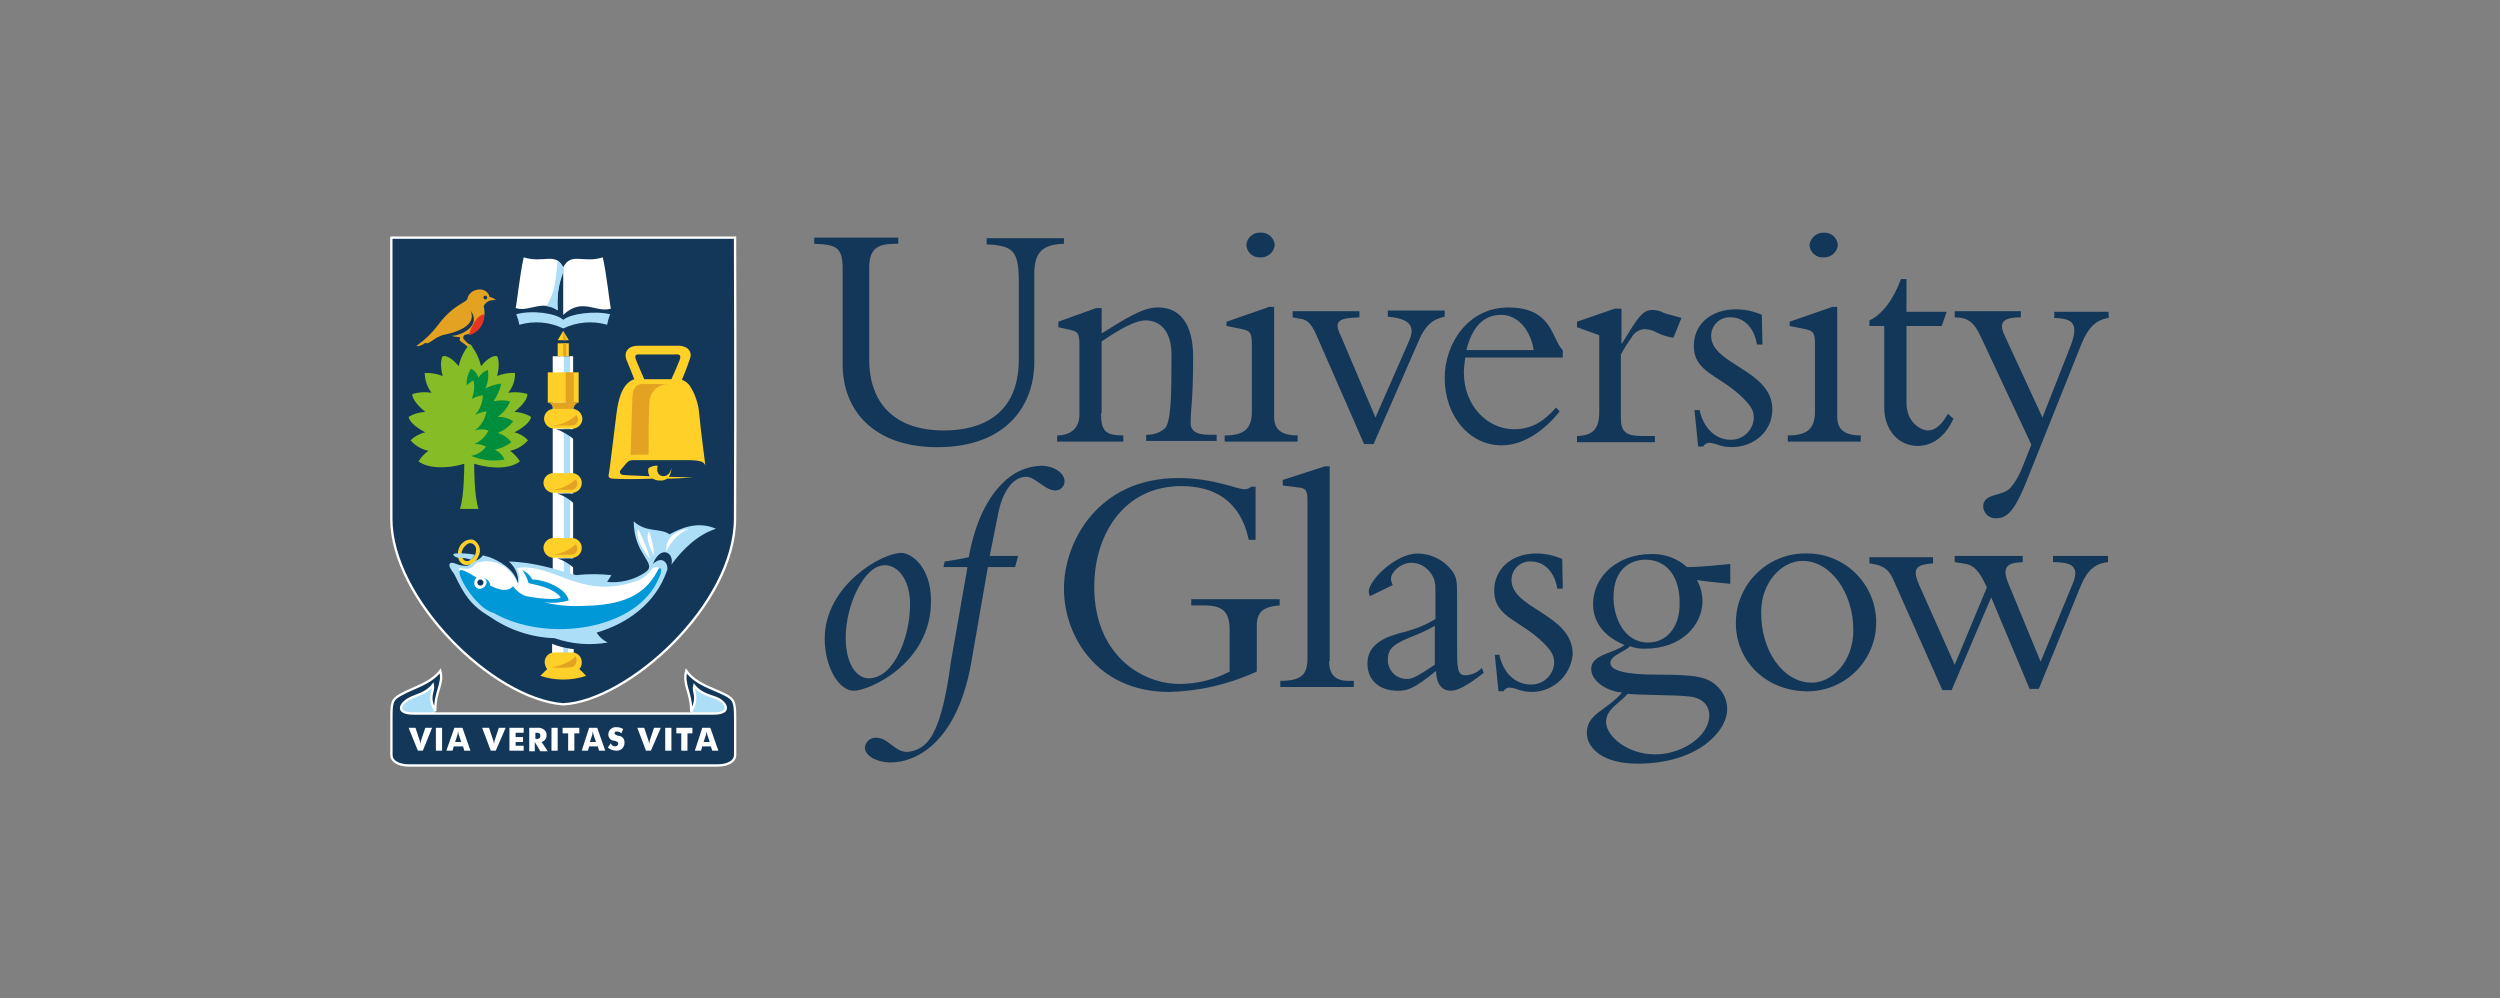 <svg xmlns="http://www.w3.org/2000/svg" id="Layer_1" viewBox="0 0 788.15 314.67"><rect x="0" y="0" width="788.15" height="314.67" fill="#808080" stroke="none"/><defs><style>      .st0 {        fill: #e63421;      }      .st1 {        fill: #addef8;      }      .st2 {        fill: #133759;      }      .st3 {        fill: #e3a222;      }      .st4 {        fill: #ffd028;      }      .st5 {        fill: #86bc25;      }      .st6 {        fill: #008e3c;      }      .st7 {        fill: #fff;      }      .st8 {        fill: #008b3b;      }      .st9 {        fill: none;        stroke: #fff;        stroke-width: .74px;      }      .st10 {        fill: #0098d6;      }    </style></defs><path class="st2" d="M335.42,74.91v1.95c-7.02.19-9.35,2.92-9.35,9.55v27.87c0,12.86-8.19,26.7-30.6,26.7-19.68,0-29.82-11.3-29.82-26.11v-30.21c0-6.63-1.95-7.6-8.96-7.8v-1.95h26.5v1.95h-.97c-5.65,0-8.19,1.56-8.19,7.6v28.84c0,14.03,8.19,22.41,23.58,22.41,11.69,0,23.58-4.87,23.58-22.41v-24.17c0-9.94-1.56-11.69-10.13-12.08v-1.95h24.36s0-.19,0-.19Z"></path><path class="st2" d="M347.11,130.25c0,5.65,1.36,7.02,7.02,7.02v1.95h-20.85v-1.95c4.48,0,7.02-2.53,7.02-6.43v-21.83c0-3.9-.39-4.48-3.12-5.07l-3.51-.78v-1.75l11.89-4.29h1.75v7.99c7.02-4.29,12.67-8.19,17.73-8.19,7.02,0,11.11,5.26,11.11,15.59,0,13.84-.78,16.37-.78,20.46-.19,2.73,1.56,4.09,5.85,4.09h2.34v1.95h-22.22v-1.95c2.12.09,4.2-.6,5.85-1.95,1.95-1.95,2.14-9.55,2.14-23.19,0-8.19-4.09-10.91-8.19-10.91-3.31,0-8.38,2.92-13.84,6.63v22.61h-.19Z"></path><path class="st2" d="M401.68,131.42c0,3.7,1.95,5.85,7.41,5.85v1.95h-23v-1.95c6.24,0,8.57-2.14,8.57-7.6v-20.85c0-4.09-.58-4.48-3.12-5.07l-4.87-.97v-1.36l13.45-4.68h1.56v34.69h0ZM397.39,73.35c2.31-.17,4.31,1.57,4.48,3.88,0,0,0,.01,0,.02-.22,2.29-2.19,4-4.48,3.9-2.31.17-4.31-1.57-4.48-3.88,0,0,0-.01,0-.02.16-2.31,2.15-4.05,4.46-3.9,0,0,.01,0,.02,0"></path><path class="st2" d="M430.13,140.19l-15.01-34.3c-1.56-3.7-2.92-4.87-4.48-5.26l-3.12-.58v-1.95h21.05v1.95c-6.24.19-8.38.97-5.85,5.85l10.91,25.72,10.52-23.97c1.95-4.29.97-7.21-6.63-7.8v-1.95h17.93v1.95c-3.9.78-6.24,2.92-8.19,7.6l-14.23,32.55h-2.92v.19Z"></path><path class="st2" d="M461.89,113.1c-.22,1.42-.35,2.85-.39,4.29,0,10.72,7.6,17.93,15.79,17.93,5.26,0,9.16-2.14,13.25-6.82l1.17,1.17c-4.29,5.46-10.91,10.72-18.32,10.72-10.13,0-17.93-9.16-17.93-21.24,0-10.91,7.41-22.22,20.07-22.22,14.03,0,13.64,10.13,17.15,13.45v2.34h-30.79s0,.39,0,.39ZM483.53,110.37c-1.17-6.82-5.26-11.11-10.33-11.11-3.51,0-8.57,1.56-10.91,11.11h21.24Z"></path><path class="st2" d="M511,131.81c0,4.29,1.56,5.65,6.82,5.65h3.9v1.95h-24.56v-1.95c5.26-.19,7.02-2.34,7.02-7.8v-23.97l-7.02-2.53v-1.75l11.89-4.09h2.14v10.91h.19c5.26-8.57,6.43-10.52,9.74-10.52,1.23.05,2.43.38,3.51.97.97.39,2.92.78,5.46,1.56l-2.53,6.24c-1.9-.28-3.75-.87-5.46-1.75-1.14-.62-2.41-.95-3.7-.97-1.75.13-3.3,1.16-4.09,2.73-1.23,1.67-2.33,3.43-3.31,5.26v20.07Z"></path><path class="st2" d="M535.75,128.89c1.17,6.24,5.26,9.74,9.74,9.74,3.92.13,7.22-2.91,7.41-6.82,0-2.14-.58-3.51-3.31-6.24-7.41-7.41-15.59-7.99-15.59-16.56,0-6.82,5.46-11.5,13.25-11.5,2.82,0,5.61.6,8.19,1.75l.19,9.35h-1.75c-.78-5.26-4.09-8.57-8.19-8.57-3.22-.22-6.01,2.22-6.22,5.44,0,.13-.01.27-.01.4,0,9.16,19.29,10.72,19.29,23.19,0,6.82-5.65,11.89-12.86,11.89-1.53,0-3.04-.26-4.48-.78-.87-.34-1.79-.54-2.73-.58-.74.09-1.39.53-1.75,1.17h-1.56l-1.17-11.5h1.56v-.39Z"></path><path class="st2" d="M579.21,131.42c0,3.7,1.95,5.85,7.41,5.85v1.95h-23v-1.95c6.24,0,8.57-2.14,8.57-7.6v-20.85c0-4.09-.58-4.48-3.12-5.07l-4.87-.97v-1.36l13.45-4.68h1.56v34.69ZM574.92,73.35c2.31-.17,4.31,1.57,4.48,3.88,0,0,0,.01,0,.02-.22,2.29-2.19,4-4.48,3.9-2.31.17-4.31-1.57-4.48-3.88,0,0,0-.01,0-.02.29-2.25,2.21-3.93,4.48-3.9"></path><path class="st2" d="M613.71,98.29l-1.56,4.48h-11.11v24.17c0,6.43,4.68,8.77,6.82,8.77s4.29-1.75,6.24-5.26l1.75,1.56c-2.53,5.46-6.43,8.57-11.3,8.57-6.04,0-10.52-5.07-10.52-12.08v-25.72h-4.68v-1.75c4.09-1.95,7.6-6.63,9.94-13.06h1.75v10.33h12.67Z"></path><path class="st2" d="M652.49,109.79c3.12-7.8,1.17-9.35-4.87-9.55v-1.95h17.15v1.95c-4.29.58-6.63,3.51-8.57,8.19l-17.54,43.85c-3.12,7.6-5.46,11.11-9.16,11.11-2.14.22-4.05-1.34-4.27-3.48,0-.07-.01-.15-.02-.22,0-4.29,6.04-3.12,8.57-5.85,1.48-1.75,2.66-3.72,3.51-5.85l3.12-7.8-15.98-34.1c-1.95-4.29-3.9-6.04-8.19-6.04v-1.95h20.85v1.95c-6.24,0-7.02,1.95-4.87,6.24l11.69,25.33,8.57-21.83Z"></path><path class="st2" d="M284.16,174.3c2.92,0,9.35,4.09,9.35,15.2,0,19.68-19.49,28.26-24.36,28.26s-9.16-7.8-9.16-16.37c0-16.76,17.93-27.09,24.17-27.09M278.9,178.19c-6.43,0-12.28,12.47-12.28,22.8,0,8.77,3.7,12.86,7.21,12.86,8.19,0,13.06-13.45,13.06-23,.19-7.21-3.31-12.67-7.99-12.67"></path><path class="st2" d="M297.41,178.97l.39-1.95c2.53-.39,5.07-.78,7.6-1.36,1.56-8.57,4.68-17.34,10.52-23.19,3.19-3.42,7.6-5.45,12.28-5.65,4.09,0,7.41,2.34,7.41,4.87.03,1.58-1.22,2.89-2.81,2.92-.04,0-.08,0-.12,0-3.31,0-6.24-4.29-9.16-4.29-4.09,0-7.41,4.48-8.77,11.3l-2.73,13.64h8.96l-.97,3.51h-8.57l-5.26,30.21c-4.09,23.19-15.79,31.38-25.53,31.38-4.29,0-7.99-2.14-7.99-4.68.16-1.8,1.7-3.17,3.51-3.12,3.9,0,5.85,4.48,9.74,4.48,2.39-.1,4.63-1.16,6.24-2.92,5.26-5.26,7.21-22.8,7.6-25.33l5.26-30.01h-7.6v.19Z"></path><path class="st2" d="M396.22,211.71c-8.69,4.02-18.11,6.21-27.67,6.43-22.61,0-33.13-17.54-33.13-32.55s10.91-34.88,36.05-34.88c11.11,0,18.51,3.51,20.66,3.51.85.07,1.7-.21,2.34-.78h1.36v16.76h-2.14c-2.73-12.86-11.5-16.95-21.24-16.95-18.12,0-27.48,15.2-27.48,31.77,0,21.24,14.81,30.6,26.89,30.6,5.5,0,10.91-1.35,15.79-3.9v-13.06c0-5.85-2.14-7.8-8.19-7.8h-3.9v-1.95h27.87v1.95c-5.26.39-7.21,2.14-7.21,6.43v14.42h0Z"></path><path class="st2" d="M419.02,208.4c0,4.29,1.95,6.24,6.04,6.24h1.75v1.95h-23.19v-1.95c6.63,0,8.57-1.95,8.57-7.02v-49.89c0-2.92-.39-3.9-3.12-4.09l-4.68-.58v-1.75l13.25-4.29h1.56v61.39h-.19,0Z"></path><path class="st2" d="M431.88,187.94c-.19-.43-.33-.89-.39-1.36,0-3.7,8.57-12.08,15.4-12.08,4.29.03,8.32,2.04,10.91,5.46,1.56,2.14,1.56,3.51,1.56,8.96v13.84c0,8.19,0,10.13,2.73,10.13,1.93-.07,3.76-.91,5.07-2.34l.58,1.56c-5.65,4.48-8.57,5.65-10.33,5.65-4.29,0-4.68-4.68-4.68-6.24-7.21,5.85-9.16,6.24-12.08,6.24-6.04,0-9.55-3.51-9.55-8.57,0-6.24,5.65-8.57,12.28-10.13,3.22-.87,6.3-2.18,9.16-3.9v-8.19c0-2.92,0-4.48-1.75-6.63-1.4-1.82-3.55-2.9-5.85-2.92-3.31,0-6.43,2.92-6.43,5.07.06.68.26,1.34.58,1.95l-7.21,3.51ZM452.34,197.29c-1.94,1.13-3.96,2.11-6.04,2.92-6.24,2.53-8.77,3.7-8.77,7.8-.05,3.28,2.56,5.99,5.84,6.04.07,0,.13,0,.2,0,1.56,0,2.92-.58,8.77-4.48v-12.28Z"></path><path class="st2" d="M472.61,206.06c1.17,6.24,5.26,9.74,9.94,9.74,3.92.13,7.22-2.91,7.41-6.82,0-2.14-.58-3.51-3.31-6.24-7.41-7.41-15.59-7.99-15.59-16.56,0-6.82,5.46-11.69,13.25-11.69,2.82,0,5.61.6,8.19,1.75l.19,9.35h-1.75c-.78-5.26-4.09-8.57-8.19-8.57-3.22-.22-6.01,2.22-6.22,5.44,0,.13-.01.27-.01.4,0,9.16,19.29,10.72,19.29,23.39-.59,7.13-6.85,12.44-13.99,11.84-1.15-.1-2.28-.34-3.36-.74-.87-.34-1.79-.54-2.73-.58-.74.09-1.39.53-1.75,1.17h-1.56l-1.17-11.5h1.36v-.39h0Z"></path><path class="st2" d="M545.3,184.04c-1.56-.19-6.43-.58-10.33-1.17,1.14,2.02,1.74,4.3,1.75,6.63,0,7.6-6.63,15.01-18.12,15.01-1.59.04-3.18-.22-4.68-.78-1.75,1.75-6.24,2.92-6.24,5.26s4.48,3.7,14.81,3.7c11.69,0,15.79.58,18.9,3.7,2.01,1.86,3.14,4.48,3.12,7.21,0,6.82-9.16,17.15-28.26,17.15-10.72,0-15.98-4.68-15.98-9.74,0-6.04,6.24-7.02,11.11-12.67-5.65-.58-9.74-4.09-9.74-7.41,0-4.68,7.02-4.87,10.52-7.6-6.24-2.53-9.94-7.02-9.94-12.86,0-8.96,7.99-15.79,18.12-15.79,4.22-.21,8.36,1.26,11.5,4.09,4.68,0,8.96-.58,13.64-.97v6.24h-.19,0ZM521.72,237.83c8.77,0,17.15-5.85,17.15-12.28,0-3.9-3.12-5.85-7.02-6.04-2.73-.39-15.79-.39-18.71-.78-2.92,3.31-6.82,4.87-6.82,8.96.19,4.68,7.02,10.13,15.4,10.13M518.8,176.44c-3.9,0-10.13,2.14-10.13,11.89,0,6.04,3.12,14.23,10.91,14.23,6.04,0,9.94-5.07,9.94-12.08.19-8.96-4.29-14.03-10.72-14.03"></path><path class="st2" d="M569.66,174.49c12-.05,21.77,9.63,21.83,21.63.05,12-9.63,21.77-21.63,21.83-12.86,0-22.61-9.35-22.61-21.44-.08-12.09,9.66-21.95,21.74-22.03.22,0,.45,0,.67,0M571.22,215.22c6.04,0,13.06-6.24,13.06-16.56,0-11.89-7.21-21.83-15.98-21.83-6.82,0-13.06,7.02-13.06,15.98-.19,12.47,7.02,22.41,15.98,22.41"></path><path class="st2" d="M640.02,217.56l-12.28-29.23-12.47,29.23h-2.92l-15.4-34.69c-1.36-3.12-2.92-4.68-7.6-5.26v-1.95h20.07v1.95c-6.04.39-6.43,2.14-4.29,7.02l11.11,24.94,10.13-24.36c-2.34-5.26-4.09-7.21-7.6-7.6l-2.53-.39v-1.95h21.44v1.95c-5.07.19-6.63,1.56-4.48,6.82l10.13,24.56,9.94-24.17c2.34-5.46.58-7.21-6.04-7.21v-1.95h17.34v1.95c-3.9.39-6.43,2.34-8.57,7.41l-13.25,32.55h-2.73v.39Z"></path><path class="st2" d="M123.38,74.91h108.35s.19,51.25,0,88.48c0,27.48-33.91,57.68-54.18,58.66-22.41-1.75-54.18-33.32-54.18-58.46v-88.67h0Z"></path><path class="st9" d="M123.38,74.91h108.35s.19,51.25,0,88.48c0,27.48-33.91,57.68-54.18,58.66-22.41-1.75-54.18-33.32-54.18-58.46v-88.67h0Z"></path><rect class="st1" x="176.78" y="112.32" width="3.51" height="95.3"></rect><path class="st4" d="M199.58,145.06h16.95c5.07,0,5.46.78,5.85,1.75-.19-1.75-1.36-10.13-1.95-16.37-.24-3.12-1.25-6.13-2.92-8.77-.63-.89-1.51-1.57-2.53-1.95.19-.39,1.56-3.7,2.53-6.63.57-1.3.07-2.81-1.17-3.51-.97-.48-2.04-.68-3.12-.58h-12.08c-3.12,0-4.48,1.95-3.7,4.29.78,1.75,1.95,4.87,2.53,6.24-3.9,1.36-5.07,6.43-5.65,11.11-.97,7.6-2.14,17.73-2.34,18.51s-.39,1.75,1.36,1.75c2.92.19,6.63.19,12.47,0,.7.42,1.52.63,2.34.58.76.07,1.52-.13,2.14-.58,2.34,0,5.26-.19,8.38-.39-2.73,0-5.46-.19-7.8-.19.54-.88.81-1.89.78-2.92-.39,3.9-5.46,3.51-4.29-.58-1.03-.07-2.06.2-2.92.78-.23.86-.09,1.78.39,2.53-3.31-.19-6.04-.19-8.19-.39-.97,0-1.56-.78-.97-1.56,2.14-2.53,2.34-3.12,3.9-3.12M201.14,111.74h11.3c.97,0,2.73-.39,1.75,1.95-.78,1.95-1.95,4.68-2.53,5.85h-8.57c-.58-1.36-1.36-3.12-2.34-5.46-.58-1.36-.78-2.34.39-2.34"></path><path class="st7" d="M177.56,207.23c.09.99-.64,1.86-1.63,1.94-.04,0-.08,0-.12,0-1-.1-1.76-.94-1.75-1.95v-9.55c-.09-.99.64-1.86,1.63-1.94.04,0,.08,0,.12,0,1,.1,1.76.94,1.75,1.95v9.55"></path><path class="st3" d="M154.37,94.78c.64-.16,1.29-.23,1.95-.19-.56-.48-1.23-.82-1.95-.97-.97-3.7-6.43-2.73-7.02.58-.19,1.17-4.48,1.75-9.35,8.38-1.81,2.4-3.98,4.5-6.43,6.24-.97.58,1.36.39,2.53-.78.97.97,2.92-1.95,6.04-2.53.78-.19,10.72-1.95,8.19-7.6,3.51,4.48-2.34,7.8-6.04,7.99.83.22,1.68.36,2.53.39.58.19-.19.78.19,1.17,1.13.73,2.18,1.57,3.12,2.53,0,0,1.17-.39.58-.97-.99-.52-1.86-1.25-2.53-2.14-.27-.42-.15-.97.27-1.24.1-.06.2-.1.31-.13,3.84-.58,6.49-4.16,5.91-8-.02-.13-.04-.25-.07-.38-.39-.58.39-1.75,1.75-2.34"></path><path class="st2" d="M153.59,93.81c.03.29-.17.55-.46.58-.04,0-.08,0-.12,0-.31-.02-.57-.27-.58-.58-.03-.29.17-.55.46-.58.04,0,.08,0,.12,0,.31.02.57.27.58.58"></path><rect class="st7" x="179.12" y="195.34" width="1.75" height="13.45"></rect><path class="st4" d="M182.63,210.93c.54-.58.82-1.35.78-2.14.02-1.7-1.34-3.1-3.04-3.12-.03,0-.05,0-.08,0h-5.46c-1.7-.02-3.1,1.34-3.12,3.04,0,.03,0,.05,0,.08.05.77.32,1.52.78,2.14l-2.14,2.14c4.68,1.56,9.74,1.56,14.42,0-.66-.76-1.38-1.48-2.14-2.14"></path><path class="st1" d="M177.56,100.82h0c-2.34-2.14-9.94-3.12-14.81-1.75.44,1.07.77,2.18.97,3.31,4.6-1.32,9.52-.91,13.84,1.17h0c4.31-2.08,9.24-2.49,13.84-1.17.21-1.14.53-2.25.97-3.31-4.87-1.17-12.47-.19-14.81,1.75"></path><rect class="st7" x="179.71" y="112.32" width=".97" height="73.86"></rect><rect class="st7" x="174.25" y="112.32" width="3.51" height="68.6"></rect><path class="st2" d="M181.07,138.63c.29-1.08.29-2.23,0-3.31h-5.65c2.07.76,3.98,1.88,5.65,3.31"></path><path class="st2" d="M168.99,199.63c1.95.19,12.28.78,12.28.78l1.75,4.29c-.19.19-9.16,0-14.03-5.07"></path><path class="st1" d="M211.08,168.45c-3.12-2.14-7.21-.39-11.3-4.09,0,10.91,7.99,13.25,3.51,16.18-3.51,2.31-7.71,3.34-11.89,2.92.39-.58.97-1.56,1.36-2.14-3.69-.41-7.42-.41-11.11,0-6.24-1.75-13.06-4.09-21.24-4.29,2.06,1.72,3.15,4.34,2.92,7.02-1.17-4.87-6.43-7.41-8.96-8.38l-2.14-.58c-.61.87-1.51,1.49-2.53,1.75-.5-.23-1.09-.02-1.32.48-.02.03-.03.07-.04.11v.39c-.78.97-3.12.58-4.87-.19-2.14-.78-1.95.78-1.56,1.36.58,1.17,1.36,1.95,1.56,2.53,2.73,5.65,4.87,9.35,10.91,12.86,6.01,4.21,13.12,6.58,20.46,6.82,5.38,1.88,11.15,2.35,16.76,1.36-1.45-.67-2.68-1.75-3.51-3.12,9.94-2.92,18.51-9.35,22.02-19.1-.02-.16.06-.31.19-.39.58-2.14-1.36-5.07-4.48-2.14,2.53-6.24,6.82-3.51,5.85.19,3.31-4.48,7.99-9.35,14.03-11.3-5.65-2.53-11.11-.19-14.62,1.75"></path><path class="st2" d="M181.07,158.9c.29-1.08.29-2.23,0-3.31h-5.46c2.06.64,3.94,1.78,5.46,3.31"></path><path class="st4" d="M183.41,152.27c0,1.73-1.42,3.13-3.15,3.12-.05,0-.11,0-.16,0h-5.46c-1.77.03-3.24-1.35-3.31-3.12,0-1.73,1.42-3.13,3.15-3.12.05,0,.11,0,.16,0h5.46c1.73-.1,3.21,1.23,3.31,2.96,0,.05,0,.11,0,.16"></path><path class="st3" d="M180.1,154.42h-6.04c2.78-.2,5.4-1.38,7.41-3.31.75.77.74,2-.03,2.76-.36.35-.84.55-1.34.56"></path><path class="st2" d="M181.26,179.36c.29-1.08.29-2.23,0-3.31h-5.46c2.03.7,3.89,1.83,5.46,3.31"></path><path class="st4" d="M183.41,172.74c0,1.73-1.42,3.13-3.15,3.12-.05,0-.11,0-.16,0h-5.46c-1.77.03-3.24-1.35-3.31-3.12,0-1.73,1.42-3.13,3.15-3.12.05,0,.11,0,.16,0h5.46c1.73-.1,3.21,1.23,3.31,2.96,0,.05,0,.11,0,.16"></path><path class="st3" d="M180.1,174.88h-6.04c2.78-.2,5.4-1.38,7.41-3.31.75.77.74,2-.03,2.76-.36.35-.84.55-1.34.56"></path><rect class="st4" x="172.69" y="117.39" width="9.74" height="9.55"></rect><path class="st3" d="M182.43,126.94c-1.05.26-1.72,1.27-1.56,2.34h-6.43c.07-1.04-.57-2-1.56-2.34h9.55"></path><rect class="st3" x="178.34" y="117.39" width="2.53" height="9.74"></rect><path class="st4" d="M146.97,170.4c-1.1.48-1.95,1.4-2.34,2.53-.39,1.14-.39,2.37,0,3.51.3.7.86,1.25,1.56,1.56.78.23,1.61.16,2.34-.19,1.1-.48,1.95-1.4,2.34-2.53.96-1.83.26-4.09-1.56-5.07-.78-.23-1.61-.16-2.34.19M146.77,176.83c-.46-.16-.81-.52-.97-.97-.39-.8-.39-1.73,0-2.53.37-.82.98-1.5,1.75-1.95.43-.2.93-.2,1.36,0,.77.33,1.24,1.12,1.17,1.95.03.46-.04.93-.19,1.36-.37.82-.98,1.5-1.75,1.95-.41.25-.9.32-1.36.19"></path><path class="st1" d="M148.52,176.44c-1.13-.37-2.32-.57-3.51-.58-.84.08-1.66-.29-2.14-.97.15-.28.46-.44.78-.39,2.02-.13,4.05,0,6.04.39-.31.58-.7,1.1-1.17,1.56"></path><path class="st0" d="M152.62,99.07c.2,3.1-1.85,5.89-4.87,6.63.39-1.17,1.95-6.24,4.87-6.63"></path><path class="st4" d="M183.6,132.01c0,1.73-1.42,3.13-3.15,3.12-.05,0-.11,0-.16,0h-5.46c-1.77.03-3.24-1.35-3.31-3.12,0-1.73,1.42-3.13,3.15-3.12.05,0,.11,0,.16,0h5.46c1.77-.03,3.24,1.35,3.31,3.12"></path><path class="st3" d="M180.29,134.15h-6.04c2.78-.2,5.4-1.38,7.41-3.31.75.77.74,2-.03,2.76-.36.35-.84.55-1.34.56"></path><path class="st7" d="M158.66,178.39c2.12,1.43,3.75,3.47,4.68,5.85.65-1.66.51-3.53-.39-5.07,3.12-.97,8.77.58,13.64,2.53,7.41,2.92,12.86,3.9,18.32,2.92s8.57-2.14,10.33-4.87c.97-1.56,3.7-1.17,2.92.97s-4.29,8.57-10.72,10.33c-10.83,3.32-22.36,3.59-33.32.78-4.29-1.17-14.23-3.7-18.32-8.96-.53-1.05-.92-2.16-1.17-3.31,0-.39.19-.58,1.17-.39,2.73.58,3.31-.58,4.48-1.75,2.81-.87,5.85-.52,8.38.97"></path><path class="st10" d="M207.18,180.14c-4.87,9.35-14.23,10.72-24.17,10.91-3.87.12-7.73-.27-11.5-1.17,2.61.33,5.26.13,7.8-.58-.78-3.7-7.02-6.43-11.5-6.63-.68-1.3-1.78-2.33-3.12-2.92.89,1.24,1.55,2.62,1.95,4.09,3.7.78,7.99,1.75,10.13,4.48-.78.97-7.21.39-10.91-.39-1.67-.56-3.11-1.66-4.09-3.12-1.75,1.95-4.48,1.17-7.21-.19-.06-1.2-.96-2.18-2.14-2.34.3.39.44.88.39,1.36-3.12-1.75-6.24-4.09-7.6-3.9-2.14.19,4.68,12.08,10.33,13.45,16.95,9.74,45.6,5.46,52.23-11.11,1.36-2.53.39-4.09-.58-1.95"></path><path class="st7" d="M153.4,183.45c-.03,1.03-.75,1.91-1.75,2.14-.94.22-1.88-.38-2.1-1.32-.03-.14-.05-.29-.04-.43-.04-1.06.71-1.98,1.75-2.14,1.03.03,1.91.75,2.14,1.75"></path><path class="st2" d="M152.42,183.65c0,.54-.44.97-.97.97s-.97-.44-.97-.97.44-.97.97-.97c.52.04.94.45.97.97"></path><path class="st7" d="M201.14,166.69c-1.17,4.09,3.9,9.55,3.9,9.55-1.03-3.29-2.33-6.48-3.9-9.55"></path><path class="st7" d="M204.65,167.47c-1.75,2.34,1.56,7.8,1.56,7.8-.15-2.66-.68-5.28-1.56-7.8"></path><path class="st7" d="M210.11,173.71c1.44-3.09,3.92-5.58,7.02-7.02-6.04.78-7.41,4.68-7.02,7.02"></path><path class="st7" d="M177.56,84.26c-2.53-4.87-6.04-1.17-12.47-3.12-1.17,5.26-2.14,14.42-2.53,15.98,4.29,1.36,8.19-2.73,13.25.58-.31-4.16.22-8.33,1.56-12.28,0-.4.06-.79.19-1.17"></path><path class="st1" d="M177.56,84.26c-.48-.8-1.07-1.52-1.75-2.14-.78,7.99-.97,9.74-3.51,14.42,1.27.14,2.48.61,3.51,1.36-.33-4.04.27-8.11,1.75-11.89v-1.75"></path><path class="st7" d="M190.03,81.14c-6.24,1.95-9.94-1.75-12.47,3.12v15.01c6.04-5.65,10.13-.58,15.01-1.95-.39-1.75-1.36-11.11-2.53-16.18"></path><rect class="st4" x="175.81" y="108.23" width="3.51" height="4.09"></rect><polygon class="st4" points="177.56 104.33 179.32 107.26 175.81 107.26 177.56 104.33"></polygon><path class="st8" d="M147.94,116.42h0"></path><path class="st5" d="M162.17,136.29s4.87-2.34,5.26-4.87c-1.59-.95-3.4-1.49-5.26-1.56,0,0,4.29-3.31,4.09-5.65-1.96-.58-4.02-.71-6.04-.39,1.46-1.74,2.22-3.96,2.14-6.24-1.93-.1-3.86.23-5.65.97,0,0,1.17-4.09,0-6.24-2.14-.58-5.07,3.12-5.07,3.12-.59-2.59-1.79-4.99-3.51-7.02-1.75,2-2.96,4.42-3.51,7.02,0,0-2.92-3.7-5.07-3.12-1.17,2.14,0,6.24,0,6.24-1.79-.72-3.72-1.05-5.65-.97.02,2.26.77,4.45,2.14,6.24-2.02-.32-4.08-.19-6.04.39-.19,2.34,4.09,5.65,4.09,5.65-1.86.07-3.67.6-5.26,1.56.39,2.53,5.26,4.87,5.26,4.87-1.76.39-3.38,1.27-4.68,2.53,1.48,1.68,3.46,2.84,5.65,3.31-1.26.88-2.32,2.01-3.12,3.31,2.73,2.14,8.57,2.53,14.42.78,0,1.17,0,10.13-1.36,14.23h5.85c-1.36-4.09-1.36-13.06-1.36-14.23,5.85,1.75,11.5,1.56,14.42-.78-.8-1.31-1.86-2.43-3.12-3.31,2.19-.47,4.17-1.63,5.65-3.31-1.14-1.26-2.64-2.14-4.29-2.53"></path><path class="st6" d="M156.9,136.49c1.95-.73,3.64-2.02,4.87-3.7-1.45-.93-3.15-1.41-4.87-1.36,1.74-1.21,3.1-2.91,3.9-4.87-1.73-.45-3.54-.45-5.26,0,1.18-1.72,2.04-3.63,2.53-5.65-1.77.21-3.49.74-5.07,1.56.86-1.82,1.13-3.86.78-5.85-1.26.45-2.3,1.35-2.92,2.53-.34-1.26-1.19-2.31-2.34-2.92-1.06,1.54-1.54,3.4-1.36,5.26.62-.64,1.34-1.17,2.14-1.56.38,1.96.18,4-.58,5.85,1.08-.63,2.27-1.02,3.51-1.17-.04,2.32-.94,4.55-2.53,6.24,1.15-.61,2.41-1,3.7-1.17-.43,2.41-1.75,4.56-3.7,6.04,1.39-.49,2.9-.49,4.29,0-.92,1.93-2.52,3.45-4.48,4.29,1.28-.09,2.56.18,3.7.78-1.11,1.56-2.79,2.61-4.68,2.92,3.32,1.42,6.98,1.83,10.52,1.17-.6-1.4-1.72-2.51-3.12-3.12,1.92-.35,3.72-1.15,5.26-2.34-1.07-1.42-2.58-2.44-4.29-2.92"></path><path class="st1" d="M137.42,214.83c.78,2.73-1.36,7.99.19,11.11-1.36,0-9.74,1.56-10.91.39s-4.48-3.31-1.17-5.26c3.12-1.56,11.5-4.87,11.89-6.24"></path><path class="st1" d="M217.9,214.64c.97,8.77-.58,9.74-.39,12.28.78.19,7.6,1.56,9.94.39s4.09-4.29,2.92-5.65c-2.56-2.25-5.54-3.97-8.77-5.07-1.37-.35-2.64-1.01-3.7-1.95"></path><path class="st2" d="M228.43,218.92c-3.7-1.95-8.96-3.12-12.08-7.41-1.17,4.29,1.56,6.63,1.56,12.86,2.53-4.87.39-6.04.97-8.19,2.14,2.73,5.26,3.12,7.41,4.09,2.73,1.36,4.48,4.68-1.36,4.68h-94.52c-5.85,0-4.29-3.12-1.36-4.68,2.14-1.17,5.26-1.56,7.41-4.29.39,2.34-1.75,3.51.78,8.19-.19-6.24,2.73-8.57,1.56-12.67-3.12,4.09-8.57,5.26-12.28,7.41-3.12,1.56-3.12,2.73-3.12,7.99v11.11c0,2.14,2.53,3.31,5.46,3.31h97.44c2.92,0,5.46-1.17,5.46-3.31v-11.11c0-5.46-.19-6.43-3.31-7.99"></path><path class="st9" d="M228.43,218.92c-3.7-1.95-8.96-3.12-12.08-7.41-1.17,4.29,1.56,6.63,1.56,12.86,2.53-4.87.39-6.04.97-8.19,2.14,2.73,5.26,3.12,7.41,4.09,2.73,1.36,4.48,4.68-1.36,4.68h-94.52c-5.85,0-4.29-3.12-1.36-4.68,2.14-1.17,5.26-1.56,7.41-4.29.39,2.34-1.75,3.51.78,8.19-.19-6.24,2.73-8.57,1.56-12.67-3.12,4.09-8.57,5.26-12.28,7.41-3.12,1.56-3.12,2.73-3.12,7.99v11.11c0,2.14,2.53,3.31,5.46,3.31h97.44c2.92,0,5.46-1.17,5.46-3.31v-11.11c0-5.46-.19-6.43-3.31-7.99"></path><path class="st7" d="M128.84,229.45h2.14l1.36,4.09c.13.31.2.64.19.97.11-.31.18-.64.19-.97l1.36-4.09h2.14l-2.92,7.21h-1.56l-2.92-7.21"></path><rect class="st7" x="137.42" y="229.45" width="1.95" height="7.21"></rect><path class="st7" d="M143.26,229.45h2.53l2.53,7.21h-1.95l-.39-1.36h-2.92l-.39,1.36h-1.95l2.53-7.21M145.41,233.93l-.78-2.34c-.11-.32-.17-.64-.19-.97-.13.31-.19.64-.19.97l-.78,2.34h1.95Z"></path><path class="st7" d="M152.03,229.45h2.14l1.36,4.09c.13.31.2.64.19.97.11-.31.18-.64.19-.97l1.36-4.09h2.14l-3.12,7.21h-1.56l-2.73-7.21"></path><polygon class="st7" points="160.61 229.45 165.09 229.45 165.09 231.01 162.56 231.01 162.56 232.37 164.89 232.37 164.89 233.93 162.56 233.93 162.56 235.1 165.09 235.1 165.09 236.66 160.61 236.66 160.61 229.45"></polygon><path class="st7" d="M166.84,229.45h2.34c.83-.14,1.67.08,2.34.58.55.41.85,1.07.78,1.75.05.99-.6,1.89-1.56,2.14l1.95,2.92h-2.34l-1.75-2.92v2.92h-1.75v-7.41M169.18,232.95c.78,0,1.17-.19,1.17-.97s-.39-.97-1.17-.97h-.39v1.95h.39Z"></path><rect class="st7" x="173.86" y="229.45" width="1.95" height="7.21"></rect><polygon class="st7" points="179.12 231.2 177.37 231.2 177.37 229.45 182.63 229.45 182.63 231.2 181.07 231.2 181.07 236.66 179.12 236.66 179.12 231.2"></polygon><path class="st7" d="M185.75,229.45h2.53l2.53,7.21h-1.95l-.39-1.36h-2.73l-.39,1.36h-1.95l2.34-7.21M187.89,233.93l-.78-2.34c-.11-.32-.17-.64-.19-.97-.13.31-.19.64-.19.97l-.78,2.34h1.95Z"></path><path class="st7" d="M193.93,235.29c.48.05.91-.3.97-.78,0-.58-.39-.78-1.17-.97-1.08,0-1.95-.87-1.95-1.95-.03-1.27.98-2.32,2.25-2.35.1,0,.19,0,.29.01.76-.02,1.5.19,2.14.58l-.58,1.36c-.37-.35-.85-.56-1.36-.58-.58,0-.78.19-.78.58s.58.58,1.17.78c1.08,0,1.95.86,1.96,1.94,0,.07,0,.14,0,.2.08,1.33-.94,2.47-2.27,2.55-.15,0-.3,0-.45-.02-.93-.03-1.82-.37-2.53-.97l.97-1.36c.14.63.73,1.05,1.36.97"></path><path class="st7" d="M200.95,229.45h2.14l1.36,4.09c.13.31.2.64.19.97.11-.31.18-.64.19-.97l1.36-4.09h2.14l-3.12,7.21h-1.56l-2.73-7.21"></path><rect class="st7" x="209.72" y="229.45" width="1.95" height="7.21"></rect><polygon class="st7" points="214.78 231.2 213.23 231.2 213.23 229.45 218.29 229.45 218.29 231.2 216.73 231.2 216.73 236.66 214.78 236.66 214.78 231.2"></polygon><path class="st7" d="M221.41,229.45h2.53l2.53,7.21h-1.95l-.39-1.36h-2.73l-.39,1.36h-1.95l2.34-7.21M223.75,233.93l-.78-2.34c-.11-.32-.17-.64-.19-.97-.13.31-.19.64-.19.97l-.78,2.34s1.95,0,1.95,0Z"></path><path class="st3" d="M181.46,206.84c.39.58.78,3.31-1.56,3.51-1.94.26-3.91.26-5.85,0,0,0,5.26-.78,7.41-3.51"></path><path class="st3" d="M199.39,124.99c.19-3.31,1.75-4.09,3.9-3.9h7.41c-2.82-.06-5.28,1.91-5.85,4.68-.39,2.92-.39,13.25-.39,17.54-1.89-.06-3.77,0-5.65.19.19-4.48.39-15.2.58-18.51"></path><rect class="st3" x="177.56" y="108.23" width=".97" height="4.09"></rect><polygon class="st3" points="178.73 107.26 177.56 104.33 177.56 107.26 178.73 107.26"></polygon></svg>